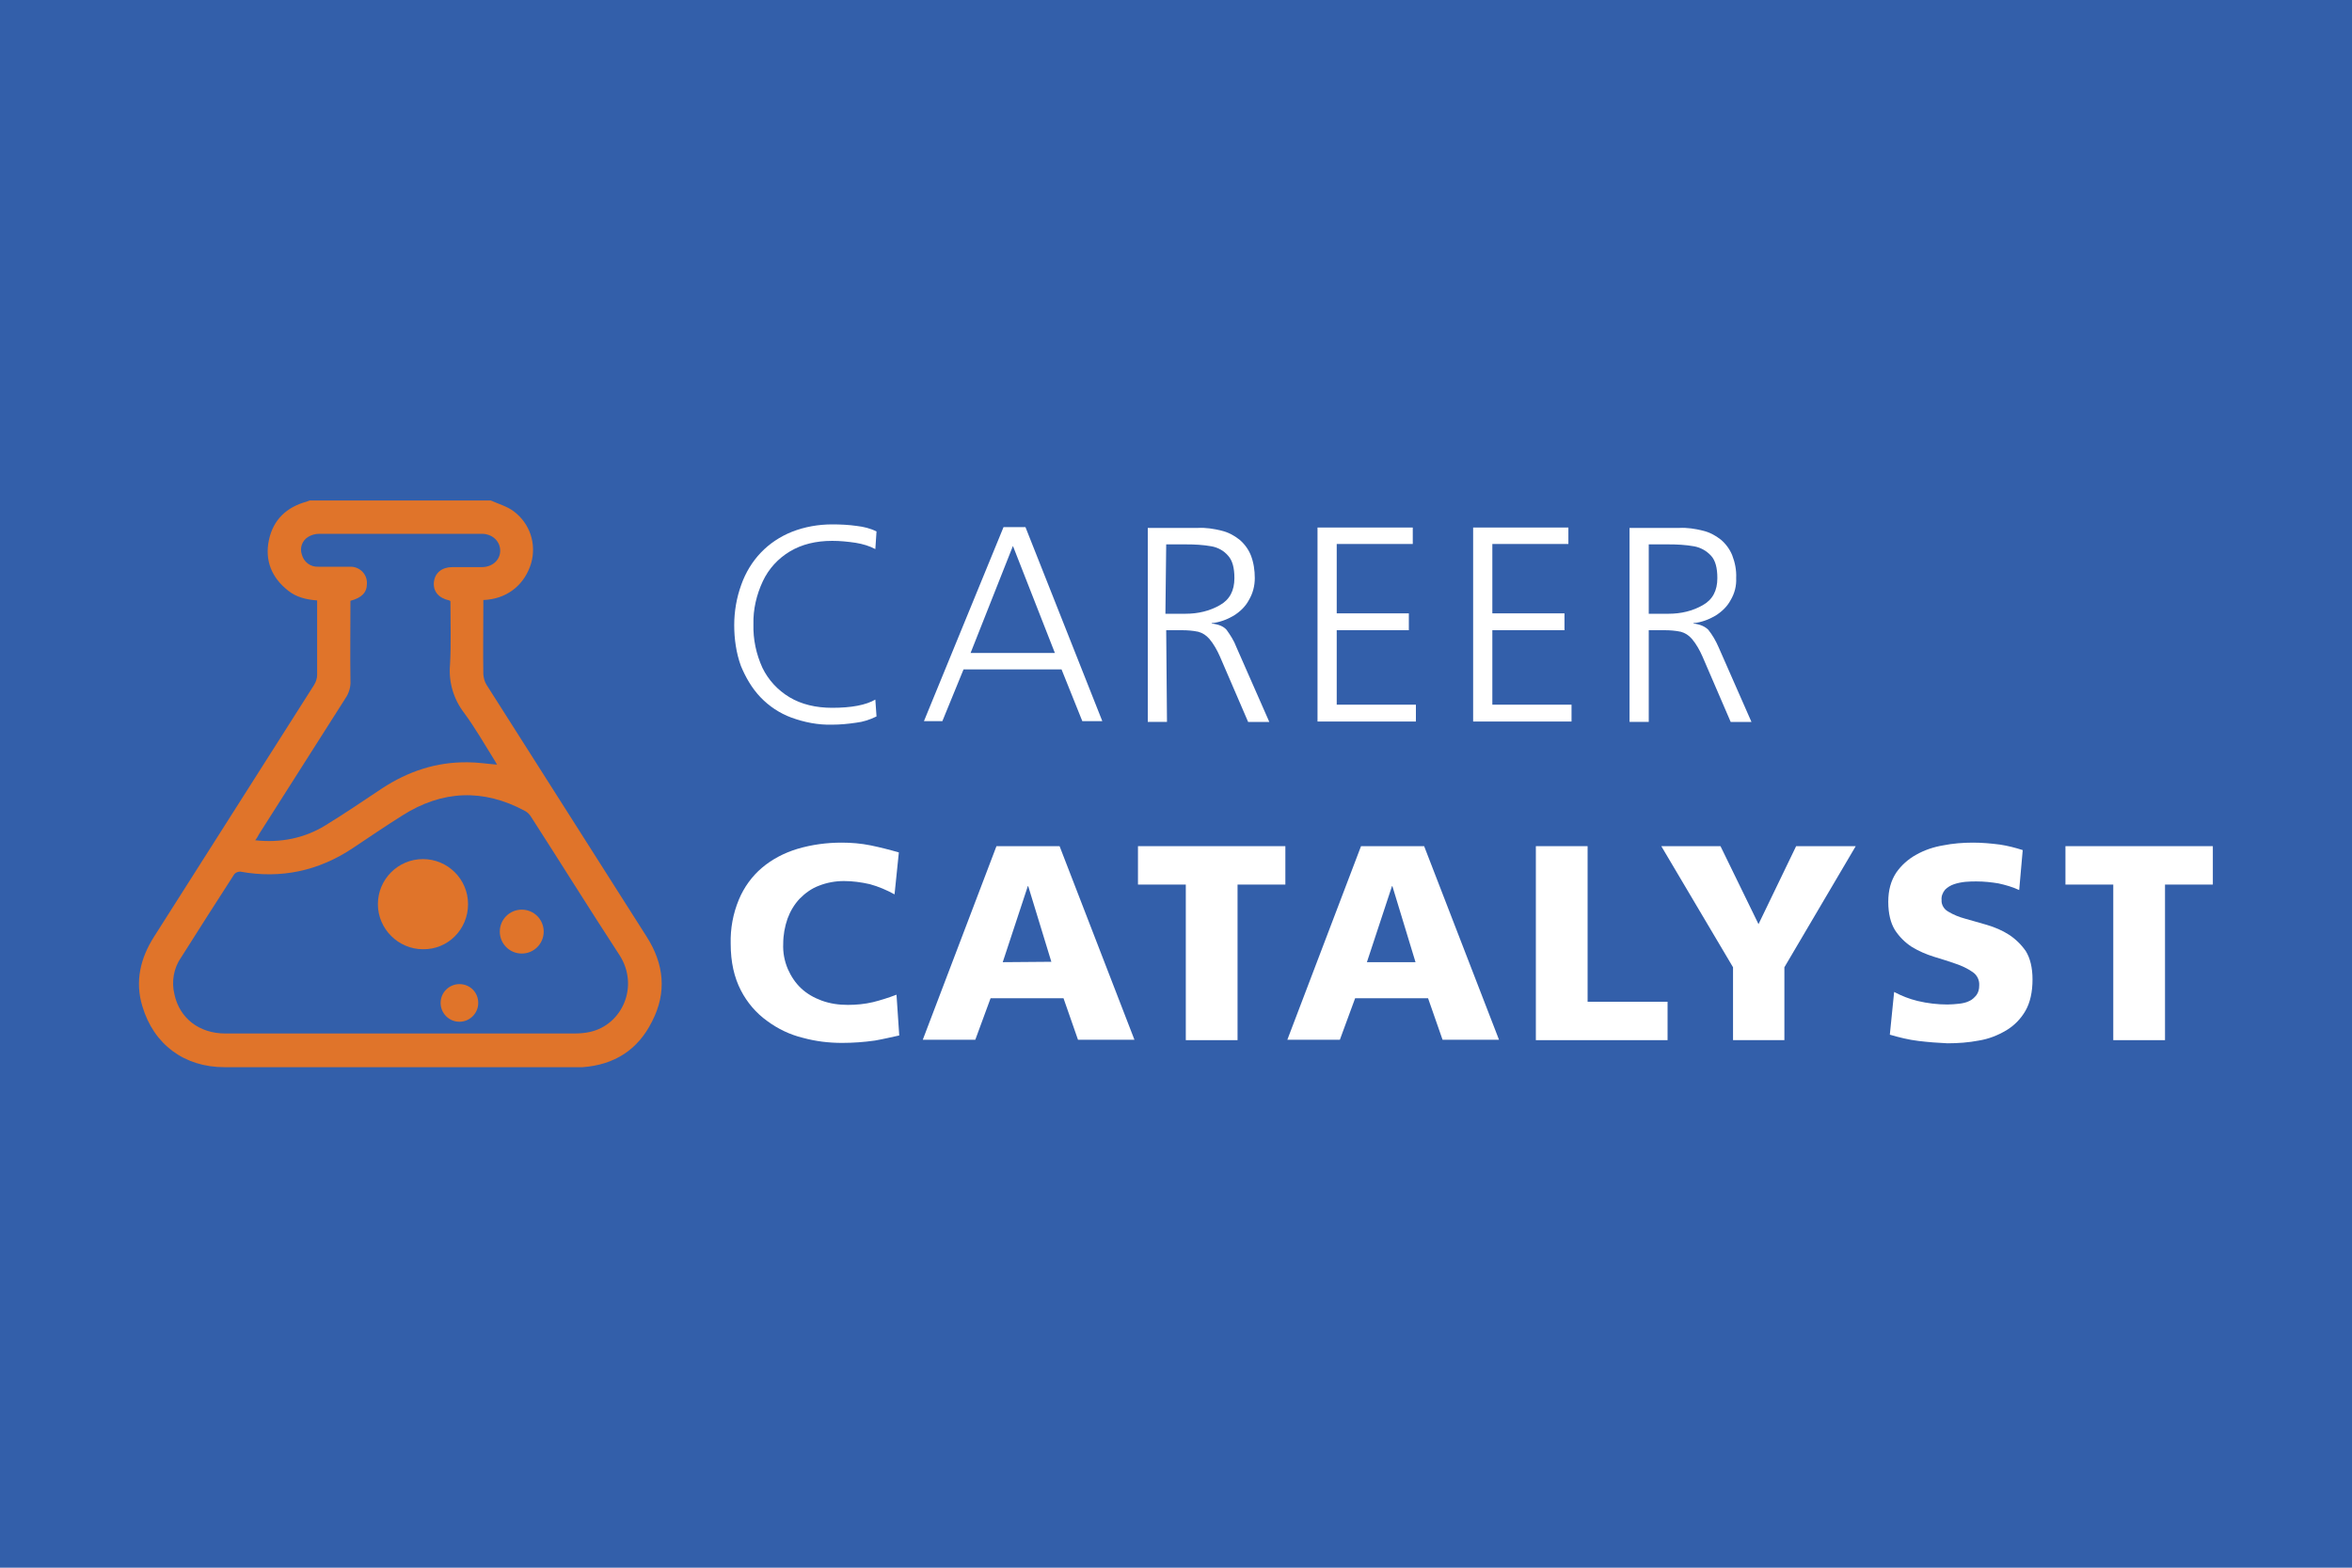 <?xml version="1.0" encoding="utf-8"?>
<!-- Generator: Adobe Illustrator 26.0.0, SVG Export Plug-In . SVG Version: 6.00 Build 0)  -->
<svg version="1.1" id="Layer_1" xmlns="http://www.w3.org/2000/svg" xmlns:xlink="http://www.w3.org/1999/xlink" x="0px" y="0px" viewBox="0 0 600 400" style="enable-background:new 0 0 600 400;" xml:space="preserve">
  <style type="text/css">
	.st0{fill:#335FAA;}
	.st1{fill:#FFFFFF;}
	.st2{fill:#E0742A;}
</style>
  <rect class="st0" width="600" height="400" />
  <path class="st1" d="M194,177.9c2.2,2.3,4.9,4.1,7.9,5.2c3.3,1.2,6.8,1.9,10.4,1.8c2,0,4.1-0.2,6.1-0.5c1.8-0.2,3.6-0.8,5.2-1.6
	l-0.3-4.3c-2.4,1.4-6.1,2.1-11,2.1c-4.2,0-7.9-0.9-10.9-2.7c-3-1.8-5.4-4.4-6.9-7.5c-1.6-3.5-2.4-7.3-2.3-11.1
	c-0.1-3.8,0.8-7.6,2.4-11c1.5-3.2,3.9-5.8,6.9-7.6c3-1.8,6.6-2.7,10.8-2.7c2,0,4,0.2,6,0.5c1.8,0.3,3.5,0.8,5,1.6l0.3-4.5
	c-1.6-0.8-3.3-1.2-5-1.4c-2.1-0.3-4.2-0.4-6.3-0.4c-3.5,0-7,0.6-10.3,1.9c-3,1.2-5.7,3-7.9,5.3c-2.2,2.3-3.9,5.1-5,8.2
	c-1.2,3.3-1.8,6.8-1.8,10.3c0,3.5,0.5,7.1,1.7,10.4C190.2,172.8,191.8,175.6,194,177.9z" />
  <path class="st1" d="M245.8,170.8h25l5.3,13.2h5.1l-19.6-49.5H256l-20.3,49.5h4.7L245.8,170.8z M258.4,139.3l10.7,27.3h-21.5
	L258.4,139.3z" />
  <path class="st1" d="M297.5,160.8h4c1.4,0,2.8,0.1,4.2,0.4c1.1,0.3,2,0.9,2.8,1.8c1.1,1.3,2,2.9,2.7,4.5l7.2,16.7h5.4l-8.4-19.1
	c-0.6-1.6-1.5-3-2.5-4.4c-0.8-0.9-2-1.4-3.8-1.6v-0.1c2-0.2,3.9-0.9,5.6-1.9c1.6-1,3-2.3,3.9-4c1-1.7,1.5-3.6,1.5-5.6
	c0-2-0.3-4-1-5.8c-0.6-1.5-1.6-2.9-2.9-4c-1.4-1.1-2.9-1.9-4.6-2.3c-2-0.5-4-0.8-6-0.7h-12.8v49.5h4.9L297.5,160.8z M297.5,138.9h5
	c2.2,0,4.4,0.1,6.6,0.5c1.6,0.3,3.1,1.1,4.2,2.4c1.1,1.2,1.6,3.1,1.6,5.7c0,3.2-1.2,5.5-3.7,6.9c-2.6,1.5-5.6,2.2-8.7,2.2h-5.2
	L297.5,138.9z" />
  <polygon class="st1" points="361.2,179.8 341,179.8 341,160.8 359.4,160.8 359.4,156.5 341,156.5 341,138.8 360.4,138.8 
	360.4,134.6 336.1,134.6 336.1,184.1 361.2,184.1 " />
  <polygon class="st1" points="400.9,179.8 380.7,179.8 380.7,160.8 399.1,160.8 399.1,156.5 380.7,156.5 380.7,138.8 400.1,138.8 
	400.1,134.6 375.8,134.6 375.8,184.1 400.9,184.1 " />
  <path class="st1" d="M420.6,160.8h4c1.4,0,2.8,0.1,4.2,0.4c1.1,0.3,2,0.9,2.8,1.8c1.1,1.3,2,2.9,2.7,4.5l7.2,16.7h5.3l-8.4-19.1
	c-0.7-1.6-1.5-3-2.6-4.4c-0.8-0.8-2-1.4-3.8-1.6v-0.1c2-0.2,3.9-0.9,5.6-1.9c1.6-1,3-2.3,3.9-4c1-1.7,1.5-3.6,1.4-5.6
	c0.1-2-0.3-4-1-5.8c-0.6-1.5-1.6-2.9-2.9-4c-1.4-1.1-2.9-1.9-4.6-2.3c-2-0.5-4-0.8-6-0.7h-12.7v49.5h4.9V160.8z M420.6,138.9h5
	c2.2,0,4.4,0.1,6.6,0.5c1.6,0.3,3.1,1.1,4.3,2.4c1.1,1.2,1.6,3.1,1.6,5.7c0,3.2-1.2,5.5-3.7,6.9c-2.6,1.5-5.6,2.2-8.7,2.2h-5.1
	V138.9z" />
  <path class="st1" d="M222.7,255.7c-2.1,0.5-4.3,0.7-6.4,0.7c-2.3,0-4.5-0.3-6.7-1.1c-1.9-0.7-3.7-1.7-5.2-3.1
	c-1.5-1.4-2.6-3.1-3.4-4.9c-0.9-2.1-1.3-4.3-1.2-6.5c0-2.2,0.4-4.4,1.1-6.4c0.7-1.9,1.7-3.6,3.1-5.1c1.4-1.4,3-2.6,4.9-3.3
	c2-0.8,4.2-1.2,6.4-1.2c2.2,0,4.4,0.3,6.6,0.8c2.2,0.6,4.3,1.5,6.3,2.6l1.1-10.7c-2.4-0.7-4.8-1.3-7.2-1.8c-2.5-0.5-4.9-0.7-7.4-0.7
	c-3.8,0-7.6,0.5-11.3,1.6c-3.3,1-6.4,2.6-9,4.8c-2.6,2.2-4.6,5-5.9,8.1c-1.5,3.6-2.2,7.4-2.1,11.3c0,4.7,0.9,8.6,2.6,11.9
	c1.6,3.1,3.9,5.8,6.7,7.8c2.7,2,5.8,3.5,9.1,4.3c3.3,0.9,6.6,1.3,10,1.3c2.8,0,5.6-0.2,8.4-0.6c2.3-0.4,4.3-0.9,6.2-1.3l-0.7-10.4
	C226.6,254.6,224.7,255.2,222.7,255.7z" />
  <path class="st1" d="M254.2,215.9l-18.8,49.4h13.4l3.9-10.6h18.6l3.7,10.6h14.4l-19.1-49.4H254.2z M255.8,245.5l6.4-19.4h0.1
	l5.9,19.3L255.8,245.5z" />
  <polygon class="st1" points="290.3,225.7 302.5,225.7 302.5,265.4 315.7,265.4 315.7,225.7 327.9,225.7 327.9,215.9 290.3,215.9 " />
  <path class="st1" d="M347.2,215.9l-18.8,49.4h13.4l3.9-10.6h18.6l3.7,10.6h14.4l-19.1-49.4H347.2z M348.7,245.5l6.4-19.4h0.1
	l5.9,19.4H348.7z" />
  <polygon class="st1" points="405,215.9 391.8,215.9 391.8,265.4 425.4,265.4 425.4,255.6 405,255.6 " />
  <polygon class="st1" points="448.6,235.8 438.9,215.9 423.8,215.9 442.1,246.8 442.1,265.4 455.2,265.4 455.2,246.8 473.4,215.9 
	458.2,215.9 " />
  <path class="st1" d="M512.5,238.5c-1.7-1.1-3.6-1.9-5.6-2.5c-2-0.6-3.9-1.1-5.6-1.6c-1.5-0.4-3-1-4.3-1.8c-1.1-0.6-1.8-1.8-1.7-3
	c-0.1-0.9,0.3-1.9,0.9-2.6c0.6-0.6,1.4-1.1,2.3-1.4c0.9-0.3,1.9-0.5,2.9-0.6c1-0.1,2-0.1,2.8-0.1c1.9,0,3.8,0.2,5.6,0.5
	c1.8,0.4,3.6,0.9,5.3,1.7l0.9-10.2c-1.9-0.6-3.8-1.1-5.8-1.4c-2.3-0.3-4.6-0.5-6.9-0.5c-2.5,0-5.1,0.2-7.6,0.7
	c-2.4,0.4-4.8,1.2-6.9,2.4c-2,1.1-3.8,2.7-5.1,4.6c-1.3,2-2,4.4-2,7.4s0.6,5.4,1.7,7.2c1.1,1.7,2.6,3.2,4.3,4.3
	c1.8,1.1,3.7,1.9,5.6,2.5c2,0.6,3.9,1.2,5.6,1.8c1.5,0.5,3,1.2,4.3,2.1c1.2,0.8,1.8,2.1,1.7,3.5c0,0.9-0.2,1.7-0.7,2.4
	c-0.5,0.6-1.1,1.2-1.8,1.5c-0.8,0.4-1.7,0.6-2.6,0.7c-1,0.1-2,0.2-3,0.2c-2.5,0-5.1-0.3-7.6-0.9c-2.1-0.5-4.1-1.3-6-2.3l-1.1,10.9
	c2.4,0.7,4.8,1.3,7.3,1.6c2.5,0.3,5,0.5,7.4,0.6c2.7,0,5.4-0.2,8-0.7c2.5-0.4,4.8-1.3,7-2.6c2-1.2,3.7-2.9,4.9-5
	c1.2-2.1,1.8-4.8,1.8-8c0-3-0.6-5.4-1.7-7.2C515.7,241.1,514.2,239.6,512.5,238.5z" />
  <polygon class="st1" points="526.9,215.9 526.9,225.7 539.1,225.7 539.1,265.4 552.3,265.4 552.3,225.7 564.5,225.7 564.5,215.9 " />
  <path class="st2" d="M164.9,238.9c-13.6-21.4-27.2-42.8-40.8-64.2c-0.5-0.8-0.7-1.7-0.8-2.6c-0.1-5.8,0-11.6,0-17.4v-1.6
	c0.5,0,0.9-0.1,1.2-0.1c5.3-0.6,9.4-4,11-9.3c1.4-4.9-0.3-10.1-4.4-13.2c-1.7-1.3-3.9-1.9-5.9-2.8H79c-0.2,0.1-0.5,0.2-0.8,0.3
	c-5.1,1.4-8.5,4.6-9.6,9.8c-1.1,5.2,0.7,9.6,4.9,12.9c2.1,1.7,4.7,2.3,7.4,2.5v1.6c0,5.8,0,11.6,0,17.4c0,0.9-0.3,1.8-0.8,2.6
	c-13.6,21.4-27.2,42.8-40.8,64.2c-3.5,5.5-4.9,11.4-3,17.7c2.9,9.8,10.7,15.6,21,15.6h88.5c0.9,0,1.9,0,2.8,0
	c8.1-0.6,14.1-4.4,17.7-11.6C170.2,253.2,169.4,245.9,164.9,238.9z M66.1,212.8c7.3-11.5,14.7-23.1,22-34.6c0.9-1.3,1.4-2.9,1.3-4.5
	c-0.1-6.8,0-13.6,0-20.4c2.9-0.8,4.2-2.1,4.2-4.4c0.1-2.3-1.7-4.2-4-4.3c0,0-0.1,0-0.1,0c-2.8,0-5.6,0-8.3,0c-2,0.1-3.7-1.2-4.2-3.1
	c-0.6-1.7,0.1-3.6,1.6-4.5c0.8-0.5,1.8-0.8,2.8-0.8c13.8,0,27.7,0,41.5,0c2.7,0,4.7,1.9,4.7,4.3c0,2.4-2,4.2-4.7,4.2
	c-2.5,0-5,0-7.5,0c-2.6,0-4.4,1.4-4.7,3.7c-0.3,2.5,1.2,4.2,3.9,4.8c0.1,0,0.2,0.1,0.3,0.2c0,5.4,0.2,10.8-0.1,16.2
	c-0.4,4.4,0.9,8.8,3.6,12.3c2.8,3.8,5.2,8,7.7,12c0.2,0.4,0.5,0.8,0.7,1.2c-2.5-0.2-5-0.6-7.5-0.6c-8-0.1-15.2,2.3-21.9,6.7
	c-4.8,3.2-9.5,6.4-14.4,9.4c-5.4,3.3-11.4,4.5-17.9,3.8C65.6,213.8,65.8,213.3,66.1,212.8z M150.5,263.3c-1.3,0.3-2.7,0.4-4.1,0.4
	c-14.8,0-29.5,0-44.3,0c-14.9,0-29.7,0-44.6,0c-6.7,0-11.7-3.9-13-10c-0.8-3.2-0.2-6.7,1.7-9.4c4.5-7.1,9-14.2,13.6-21.3
	c0.4-0.4,0.9-0.6,1.5-0.6c10.4,1.9,20-0.2,28.7-6c4.2-2.8,8.3-5.6,12.6-8.3c10.2-6.5,20.7-6.9,31.3-1.2c0.6,0.3,1.1,0.8,1.5,1.4
	c7.6,11.8,15,23.7,22.7,35.5C163.1,251.7,158.7,261.5,150.5,263.3z" />
  <path class="st2" d="M133.1,232.1c-3.1,0-5.6,2.5-5.6,5.6s2.5,5.6,5.6,5.6c3.1,0,5.6-2.5,5.6-5.6S136.2,232.1,133.1,232.1
	L133.1,232.1z" />
  <path class="st2" d="M119.4,230.7c0-6.4-5.2-11.5-11.5-11.5c-6.4,0-11.5,5.2-11.5,11.5s5.2,11.5,11.5,11.5l0,0
	C114.3,242.3,119.4,237.1,119.4,230.7z" />
  <path class="st2" d="M117.2,251.1c-2.6,0-4.8,2.1-4.8,4.8c0,2.6,2.1,4.8,4.8,4.8c2.6,0,4.8-2.1,4.8-4.8l0,0
	C122,253.2,119.9,251.1,117.2,251.1z" />
</svg>